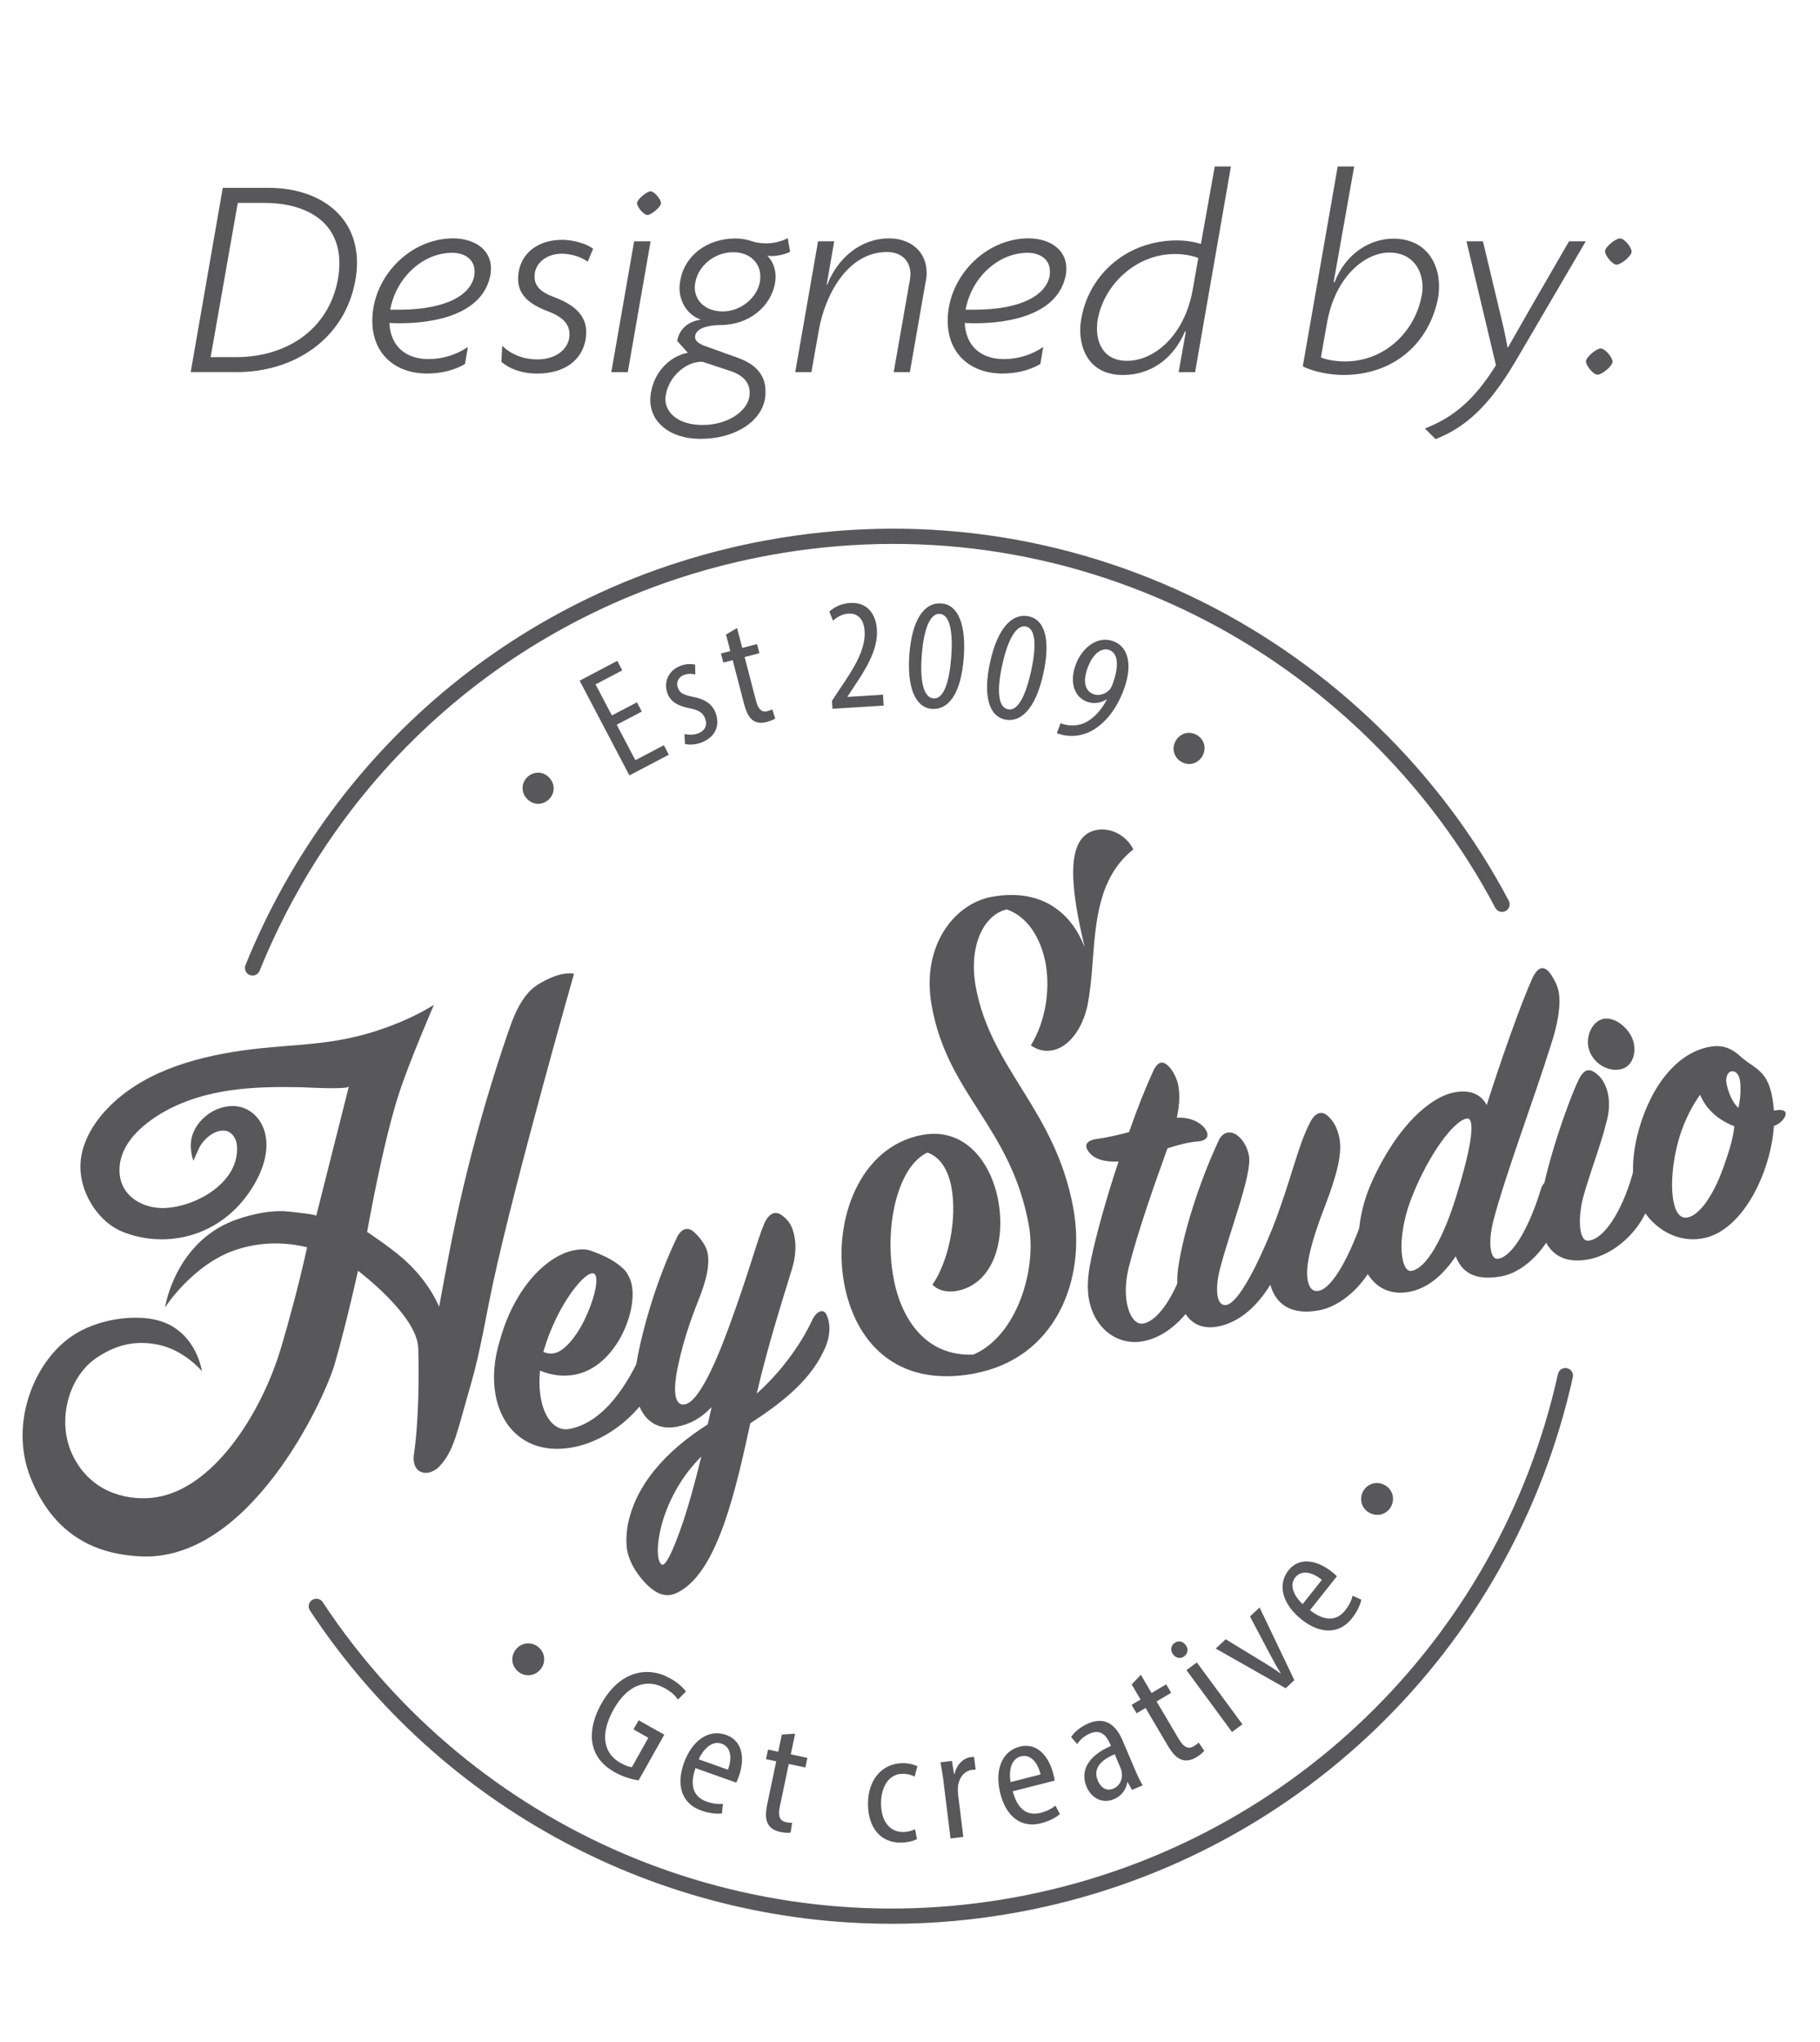 <?xml version="1.0" encoding="UTF-8"?>
<svg id="Desktop" xmlns="http://www.w3.org/2000/svg" viewBox="0 0 533.66 598.46">
  <defs>
    <style>
      .cls-1 {
        fill: #58585a;
        stroke-width: 0px;
      }
    </style>
  </defs>
  <g>
    <path class="cls-1" d="M261.35,563.9c-67.85,0-132.12-33.78-170.46-91.82-.68-1.03-.4-2.41.64-3.09,1.03-.68,2.41-.4,3.09.63,44.3,67.05,124,101.01,203.04,86.51,79.23-14.55,141.7-74.76,159.17-153.39.27-1.2,1.47-1.96,2.66-1.69,1.2.26,1.97,1.46,1.69,2.66-17.85,80.39-81.73,141.94-162.71,156.81-12.4,2.28-24.81,3.39-37.11,3.39"/>
    <path class="cls-1" d="M74.05,285.96c-.28,0-.56-.06-.84-.16-1.14-.47-1.69-1.77-1.23-2.91,26.43-65.26,83.5-111.8,152.66-124.5,43.68-8.02,87.75-1.87,127.44,17.77,38.38,18.99,70.45,50.2,90.32,87.87.57,1.09.16,2.44-.93,3.01s-2.45.16-3.02-.93c-19.42-36.85-50.8-67.37-88.34-85.95-38.82-19.22-81.93-25.23-124.66-17.38-67.66,12.43-123.48,57.95-149.33,121.79-.36.87-1.19,1.39-2.07,1.39"/>
    <path class="cls-1" d="M154.27,233.86c-1.66-2.03-1.27-4.82.69-6.37,1.96-1.55,4.71-1.31,6.36.77,1.62,2.03,1.28,4.76-.72,6.35-1.95,1.55-4.69,1.3-6.32-.75"/>
    <polygon class="cls-1" points="188.19 208.57 180.83 212.43 186.3 222.83 194.65 218.44 196.12 221.22 184.55 227.29 169.96 199.52 181 193.71 182.46 196.5 174.63 200.61 179.41 209.71 186.77 205.86 188.19 208.57"/>
    <path class="cls-1" d="M200.7,215.18c.99.22,2.61.32,4.02-.21,1.99-.76,2.77-2.41,2.06-4.3-.61-1.61-1.67-2.46-4.37-3.02-3.52-.65-5.76-1.91-6.67-4.34-1.3-3.42.36-6.85,3.76-8.13,1.69-.65,3.21-.59,4.32-.38l.07,2.91c-1.01-.25-2.14-.32-3.34.13-1.84.7-2.3,2.39-1.78,3.77.55,1.45,1.46,2.01,4.14,2.59,3.14.57,5.78,1.77,6.9,4.72,1.58,4.19-.52,7.36-4.14,8.73-1.62.61-3.56.79-4.83.4l-.14-2.89Z"/>
    <path class="cls-1" d="M216.12,184.07l1.52,5.85,4.34-1.13.7,2.67-4.34,1.13,3.34,12.83c.73,2.83,1.94,3.4,3.29,3.05.6-.16,1.07-.34,1.46-.55l.87,2.67c-.57.4-1.39.75-2.58,1.06-1.42.37-2.77.29-3.86-.44-1.17-.78-1.98-2.18-2.76-5.15l-3.26-12.56-2.74.71-.7-2.66,2.74-.71-1.26-4.84,3.24-1.92Z"/>
    <path class="cls-1" d="M244.09,207.75l-.14-2.33,2.38-3.59c3.72-5.5,7.54-11.24,7.2-16.79-.2-3.31-1.8-5.36-4.8-5.17-2.25.14-3.68,1.41-4.48,2.05l-1.08-2.65c1.09-1.03,3.22-2.35,6.04-2.53,5.17-.32,7.64,3.32,7.92,7.84.35,5.67-3.07,11.31-6.75,16.76l-1.88,2.85v.08s10.41-.64,10.41-.64l.2,3.19-15.01.93Z"/>
    <path class="cls-1" d="M282.58,192.85c-.83,10.92-4.7,15.28-9.33,14.94-4.82-.37-7.34-6.16-6.6-16,.77-10.17,4.35-15.29,9.39-14.91,5.01.38,7.27,6.37,6.55,15.97M270.29,192.01c-.58,7.35.4,12.47,3.45,12.71,2.97.23,4.63-4.8,5.18-12.08.54-7.1-.29-12.46-3.33-12.7-2.95-.23-4.76,4.71-5.3,12.07"/>
    <path class="cls-1" d="M305.94,197.4c-2.34,10.69-6.79,14.49-11.32,13.49-4.71-1.03-6.41-7.12-4.31-16.76,2.18-9.96,6.44-14.53,11.38-13.46,4.91,1.08,6.31,7.33,4.25,16.73M293.89,194.86c-1.6,7.2-1.34,12.42,1.65,13.06,2.92.64,5.25-4.11,6.81-11.24,1.52-6.96,1.46-12.38-1.51-13.04-2.9-.63-5.38,4.01-6.94,11.21"/>
    <path class="cls-1" d="M310.98,212c.72.28,1.43.46,2.3.58,1.63.22,3.4-.04,4.94-.77,2.23-1.12,4.47-3.25,6.32-6.74l-.09-.04c-1.64.98-3.6,1.44-5.76.64-3.7-1.37-5.17-5.72-3.27-10.84,1.94-5.18,6.52-8.55,11.01-6.88,4.97,1.85,5.46,7.83,3.09,14.18-2.11,5.67-5.22,9.5-8.76,11.7-2.56,1.61-5.56,2.18-8.32,1.75-1.01-.15-1.84-.4-2.55-.68l1.09-2.92ZM318.9,195.82c-1.5,4.09-.68,6.75,1.7,7.64,1.52.57,3.35.12,4.67-1.19.36-.38.58-.74.93-1.66,2.17-5.84,1.47-9.18-.95-10.08-1.88-.7-4.6.5-6.36,5.3"/>
    <path class="cls-1" d="M344.81,217.04c1.34-2.25,4.08-2.85,6.22-1.54,2.13,1.3,2.84,3.97,1.47,6.23-1.36,2.22-4.04,2.85-6.22,1.51-2.13-1.3-2.83-3.97-1.47-6.2"/>
    <path class="cls-1" d="M151.45,483.28c1.75-1.99,4.67-2.08,6.57-.35,1.91,1.73,2.11,4.6.31,6.57-1.78,1.96-4.64,2.08-6.57.32-1.9-1.72-2.1-4.57-.3-6.55"/>
    <path class="cls-1" d="M187.26,521.86c-1.64-.21-4.47-.95-7.01-2.38-3.13-1.76-5.4-4.12-6.33-7.58-.92-3.38-.22-7.86,2.44-12.56,5.43-9.58,13.54-11.1,20.17-7.37,2.33,1.3,3.88,2.81,4.6,3.86l-2.33,2.34c-.76-1.08-1.87-2.21-3.88-3.33-4.77-2.67-10.61-1.59-14.98,6.2-4.37,7.81-2.61,13.13,1.98,15.71,1.57.88,2.72,1.21,3.36,1.24l4.83-8.61-4.36-2.45,1.5-2.68,7.53,4.22-7.52,13.39Z"/>
    <path class="cls-1" d="M203.92,518.29c-2.08,5.98.2,8.7,3.24,9.78,2,.71,3.57.81,4.83.69l-.31,2.79c-1.49.2-3.71,0-6.1-.86-5.69-2.02-7.36-7.38-5.07-13.83,2.38-6.7,7.3-10.13,12.36-8.33,5.43,1.93,5.34,7.76,3.77,12.17-.29.83-.53,1.38-.75,1.83l-11.96-4.25ZM213.45,518.74c1.29-3.47.88-6.65-1.86-7.63-2.95-1.04-5.49,1.84-6.72,4.58l8.58,3.05Z"/>
    <path class="cls-1" d="M233.15,508.17l-1.28,6.07,4.87,1.03-.59,2.82-4.87-1.03-2.64,12.59c-.59,2.82.1,4.1,1.78,4.45.76.17,1.36.21,1.84.18l-.43,2.89c-.74.12-1.78.08-3.1-.2-1.58-.34-2.83-1.09-3.51-2.29-.74-1.31-.83-3.07-.23-5.93l2.62-12.47-3-.63.59-2.81,3,.63,1.05-5.04,3.89-.25Z"/>
    <path class="cls-1" d="M268.88,539.08c-.91.49-2.68,1.03-4.88,1.03-5.69,0-9.5-4.24-9.49-11.46,0-6.66,3.89-11.83,10.25-11.83,1.71,0,3.39.44,4.23.92l-.8,3.01c-.7-.36-1.86-.81-3.5-.81-4.24,0-6.36,4.1-6.36,8.63,0,5.25,2.58,8.43,6.37,8.43,1.52,0,2.66-.36,3.61-.81l.56,2.9Z"/>
    <path class="cls-1" d="M276.74,522.82c-.27-2.2-.65-4.42-.96-6.25l3.34-.41.64,3.85.13-.02c.55-2.6,2.46-4.66,4.8-4.95.38-.05.63-.06.92-.04l.46,3.71c-.3,0-.61,0-1.02.07-2.51.3-4.08,2.64-4.19,5.47-.02.59,0,1.27.1,1.98l1.5,12.2-3.75.46-1.98-16.07Z"/>
    <path class="cls-1" d="M296.95,525.07c1.62,6.12,5.01,7.12,8.14,6.32,2.07-.53,3.41-1.33,4.39-2.13l1.31,2.49c-1.12,1-3.09,2.06-5.55,2.69-5.85,1.5-10.22-2.03-11.91-8.65-1.76-6.89.42-12.47,5.62-13.8,5.58-1.42,8.76,3.46,9.91,8,.22.84.33,1.44.4,1.94l-12.3,3.13ZM305.12,520.13c-.87-3.6-2.97-6.01-5.79-5.3-3.04.78-3.54,4.59-3.02,7.54l8.81-2.25Z"/>
    <path class="cls-1" d="M331.93,524.65l-1.28-2.26-.11.05c-.33,2.04-1.61,3.95-3.89,4.93-3.37,1.43-6.61-.26-8.03-3.59-2.17-5.11,1.04-9.42,7.13-12l-.24-.56c-1-2.33-2.63-4.5-5.93-3.09-1.55.66-2.88,1.79-3.72,3.09l-1.79-2.07c.87-1.35,2.72-2.99,5.02-3.97,5.06-2.15,8.18.53,10.07,4.98l3.6,8.47c.71,1.65,1.51,3.4,2.3,4.69l-3.15,1.34ZM326.86,514.21c-2.71,1.12-6.78,3.43-4.95,7.73,1.1,2.6,3.02,3,4.5,2.37,1.98-.84,2.84-2.79,2.5-4.9-.07-.44-.22-.88-.37-1.24l-1.68-3.96Z"/>
    <path class="cls-1" d="M334.51,490.92l3.15,5.33,4.29-2.53,1.46,2.48-4.28,2.53,6.55,11.07c1.46,2.48,2.84,2.95,4.32,2.09.67-.4,1.14-.77,1.48-1.11l1.63,2.42c-.47.58-1.26,1.26-2.43,1.95-1.38.82-2.82,1.1-4.13.68-1.43-.45-2.68-1.69-4.17-4.21l-6.48-10.97-2.63,1.55-1.47-2.47,2.64-1.55-2.62-4.44,2.7-2.81Z"/>
    <path class="cls-1" d="M347.67,482.19c.84,1.13.71,2.48-.48,3.36-1.04.76-2.4.51-3.23-.63-.84-1.13-.66-2.53.4-3.31,1.13-.83,2.45-.55,3.3.58M361.25,507.68l-13.36-18.13,3.05-2.25,13.36,18.13-3.05,2.24Z"/>
    <path class="cls-1" d="M359.39,480.5l11.2,6.82c1.57.93,3.25,2.03,4.83,3.17l.08-.08c-1.01-1.61-1.95-3.32-2.86-5.01l-6.12-11.58,2.81-2.64,10.2,21.3-2.54,2.38-20.52-11.63,2.92-2.73Z"/>
    <path class="cls-1" d="M384.1,471.97c4.99,3.89,8.3,2.62,10.3.1,1.33-1.67,1.92-3.12,2.22-4.35l2.54,1.19c-.29,1.47-1.2,3.51-2.78,5.5-3.75,4.72-9.37,4.57-14.72.32-5.56-4.41-7.21-10.18-3.88-14.38,3.58-4.51,9.07-2.55,12.74.37.69.55,1.14.95,1.49,1.31l-7.89,9.94ZM387.61,463.09c-2.87-2.34-6.01-2.98-7.82-.71-1.95,2.45-.04,5.79,2.16,7.83l5.65-7.12Z"/>
    <path class="cls-1" d="M401.74,443.53c-2.4-1.14-3.27-3.92-2.14-6.23,1.15-2.3,3.86-3.27,6.25-2.09,2.37,1.18,3.27,3.89,2.11,6.25-1.14,2.29-3.83,3.25-6.22,2.07"/>
    <path class="cls-1" d="M127.23,294.53s-3.54,2.39-9.74,5c-18.27,7.68-30.2,6.05-46.72,8.44-14.69,2.12-29.88,6.69-39.91,17.64-4.43,4.84-7.75,11.19-7.24,17.75.55,7.35,5.63,15.1,12.5,17.78,12.82,5.02,28.73,1.34,37.69-12.75,9.26-14.55,1.96-24.78-6.32-24.17-5.03.37-9.28,3.86-10.9,8-1.5,3.83.11,8.02.11,8.02,0,0,1.76-3.97,2.04-4.42,1.44-2.32,4.63-4.99,7.6-4.31,1.8.41,2.95,2.3,3.12,4.14,1.01,10.72-11.65,17.95-20.96,18.44-4.82.25-10.03-1.81-12.28-6.08-1.69-3.21-1.47-7.2,0-10.53,1.47-3.32,4.05-6.04,6.91-8.28,6.93-5.43,15.58-8.31,24.29-9.58,6.76-1,13.62-1.06,20.45-.94,1.35.02,14.17.79,14.43-.23-3.19,12.64-6.38,25.29-9.57,37.93.11-.45-8.89-1.35-9.7-1.37-4.47-.08-8.78.84-13.03,2.24-18.63,6.12-21.62,26-21.62,26,0,0,8.15-12.74,20.91-16.94,9.26-3.05,17.27-1.56,20.77-.7-2.69,12.04-5.46,22.08-7.7,29.59-5.76,19.29-20.3,42.32-38.1,43.87-7.47.65-17.69-1.71-22.93-12.46-4.89-10.06-1.24-23.23,7.17-28.74,4.6-3,10.26-5.37,18.19-3.64,7.53,1.65,12.51,7.7,12.51,7.7,0,0-1.47-11.06-11.84-14.59-5.93-2.02-16.83-1.42-25.07,3.53-12.01,7.21-19.77,26.06-13.36,42.2,7.84,19.74,22.88,22.6,32.02,23.13,32.01,1.85,54.1-45.64,57.22-56.49,3.59-12.5,6.8-27.22,6.8-27.22,0,0,17.36,12.98,17.67,22.7.24,8.16.16,21.5-1.29,31.29-.25,1.76.13,3.82,1.65,4.75,1.82,1.12,4.34.21,5.8-1.35,4.4-4.67,5.15-9.97,9.14-23.65,2.92-9.98,4.5-20.32,6.7-30.48,6.61-30.48,23.67-90.33,23.67-90.33,0,0-2.61-.72-7.11,1.34-3.64,1.66-5.38,2.91-7.26,5.41-2.42,3.23-3.81,7.08-5.12,10.9-4.44,12.97-8.32,26.13-11.64,39.44-1.68,6.76-3.22,13.57-4.61,20.41-1.3,6.41-3.81,20.13-3.81,20.13,0,0-2.53-6.56-9.17-12.84-3.88-3.82-11.94-9.09-11.94-9.09,0,0,4.47-25.7,9.38-40.71,3.14-9.61,10.21-25.89,10.21-25.89"/>
    <path class="cls-1" d="M168.48,402.96c-3.24.59-6.65.24-10.12-1.2-.31,2.84-.2,5.75.24,8.17,1.09,5.94,4.29,9.67,8.33,8.93,10.24-1.88,17.45-13.52,21.44-22.89,1.09-2.43,2.79-3.02,4.36-.52.63,1.14,1.49,5.02-.27,9.1-4.16,9.26-13.78,17.58-24.27,19.65-12.52,2.44-20.9-4.52-22.88-15.31-.88-4.85-.51-10.36,1.34-16.27,4.39-15.58,14-24.73,21.81-26.17,1.89-.35,3.42-.35,4.92.22,4.18,1.47,7.26,3.12,9.65,5.47,1.03,1.06,1.94,2.99,2.26,4.74,1.49,8.09-4.95,23.91-16.81,26.08M159.31,396.28c1.2.48,2.19.57,3.14.4,3.24-.6,6.81-5.44,8.83-9.58,2.94-5.97,4.61-12.83,2.91-13.77-2.31-1.24-10.79,8.81-14.88,22.94"/>
    <path class="cls-1" d="M242.09,394.75c-3.88,9.21-11.87,15.83-22.09,22.44-4.15,19.16-9.35,42.42-20.27,49.02-2.88,1.78-5.71,2.3-9.74-1.42-2.54-2.46-5.3-6.13-6.1-10.45-.3-1.62-.31-3.99.05-6.56,2.05-12.37,11.47-22.59,23.57-30.25l1.16-5.09c-3.03,3.2-6.31,5.06-10.36,5.8-6.74,1.23-10.65-3.35-11.69-9.01-.52-2.83-.57-6.16.02-9.75,1.54-9.07,5.65-23.89,11.91-36.89,1.33-2.61,3.33-3.12,5.2-1.23,1.7,1.64,3.36,3.84,3.75,6,.62,3.37-.28,7.57-2.46,13.13-3.25,8.13-5.07,14.17-6.46,20.98-1,5.19-1.22,10.81,2.29,10.17,3.5-.65,8.11-9.72,12.66-22.11,6.24-16.89,8.37-25.79,10.71-31.24,1.44-2.77,3.14-3.37,4.9-2.15,2.39,1.66,3.3,3.57,3.82,6.41.5,2.7.37,5.78-.76,9.48-2.52,8.27-7.14,22.63-10.31,36.46,7.31-6.5,13.06-14.66,16.25-21.52,1.31-2.75,3.28-3.4,4.14-1.74,1.07,2.03,1.45,5.59-.2,9.52M194.59,444.99c-2.21,6.95-2.14,12.66-.56,13.62,1.09.64,3.21-3.79,5.77-11.09,1.92-5.51,3.94-12.71,5.84-20.58-5.66,5.63-9.18,12.27-11.04,18.05"/>
    <path class="cls-1" d="M285.6,402.64c-23.15,4.25-35.01-9.71-38.09-26.51-3.38-18.39,4.54-40.08,22.92-43.46,12.44-2.29,20.19,7.92,22.28,19.29,2.18,11.91-1.52,24.48-12.24,26.45-3.05.55-5.67-.33-7.05-1.85,4.75-6.89,7.27-19.24,5.57-28.51-.92-5.02-3.28-8.96-7.06-10.19-8.58,3.9-12.76,21.35-9.94,36.69,2.28,12.43,9.71,23.11,23.41,22.51,12.56-5.31,18.72-24.63,16.26-38-5.29-28.83-23.64-37.91-28.44-64.1-3.28-17.85,6.78-30.09,17.5-32.06,15.08-2.77,23.64,5.09,27.33,14.8-.67-2.89-1.38-6.04-1.97-9.21-2.14-11.64-2.85-23.68,5.49-25.21,3.83-.71,8.42,1.19,10.75,5.68-10.26,8.17-11.02,21.16-11.95,33.23-.3,4.29-.74,8.62-1.51,12.59-1.56,7.12-5.68,12.26-10.31,13.1-2.12.39-4.25-.04-6.28-1.44,4.31-7.08,5.66-16.08,4.38-23.78-1.41-7.68-5.3-13.93-11.43-16.09-6.83,1.53-11.28,10.83-9.1,22.72,4.45,24.21,23.28,35.93,28.58,64.77,3.93,21.43-5.42,44.21-29.1,48.55"/>
    <path class="cls-1" d="M319.88,369.29c1.46-6.96,4.56-18.33,8.11-28.82-4.2.22-6.85-.8-8.19-2.19-2.36-2.44-1.29-4,1.78-4.43,3.07-.42,6.61-1.21,9.47-2.01,2.79-7.89,4.77-12.76,7.01-17.68,1.45-3.27,3.06-3.43,4.98-1.19,1.21,1.41,2.15,3.56,2.45,5.15.44,2.38.47,5.52-.43,9.51,4.2-.23,6.83,1.48,8.04,2.9,1.76,2.14,1.13,3.89-2.12,4.08-2.43.17-5.82,1.06-8.65,1.99-3.45,9.52-8.59,23.99-11.36,34.9-.93,3.86-1.1,7.44-.56,10.35.72,3.97,2.56,6.51,4.81,6.1,5.16-.95,10.51-10.54,13.32-21.31.87-3.43,3.86-4.26,5.44-.86,1.18,2.65,1.01,4.73.11,8.04-1.12,4.31-7.89,17.31-19,19.35-7.01,1.28-14.14-3.29-15.81-12.42-.54-2.91-.42-6.75.63-11.46"/>
    <path class="cls-1" d="M386.57,384.11c-7.8,1.43-12.47-1.67-14.09-7.52-3.57,5.85-8.78,11.04-15.52,12.27-6.74,1.24-10.31-3.3-11.35-8.98-.54-2.92-.56-6.05.05-9.44,1.37-8.86,5.69-23.33,11.78-36.34,1.31-2.56,3.73-2.74,5.69-1.04,1.79,1.59,2.74,3.73,3.09,5.72,1,5.43-5.84,22.54-8.6,33.56-1.41,5.73-.9,10.69,2,10.16,3.43-.63,8.79-10.9,13.59-22.72,5.47-14.13,7.26-23.75,10.9-30.7,1.39-2.86,3.41-3.77,5.41-1.82,1.66,1.61,2.72,3.6,3.25,6.52.83,4.49-.87,10.82-4.1,19.34-2.69,6.91-6.2,16.86-5.25,22.01.43,2.38,1.47,3.56,3.19,3.25,4.36-.8,9.43-11.16,12.66-20.37.91-2.48,3.09-3.29,4.61-.98.74,1.09,1.98,4.83.7,9.03-2.45,8.24-9.81,16.56-18,18.07"/>
    <path class="cls-1" d="M437.98,357.45c-.96,3.72-1.21,6.78-.83,8.9.37,1.98,1.06,2.81,2.25,2.6,4.64-.86,9.51-10.77,12.41-20.33.86-2.75,2.6-2.93,4.23-.77.87,1.07,2.09,4.67,1.04,8.69-2.26,7.8-9.2,16.18-16.86,17.58-6.48,1.19-11.25-.25-13.38-5.88-3.32,4.99-7.84,9.37-13.66,10.44-7.68,1.4-12.95-3.51-14.38-11.31-1.02-5.55.03-13.26,3.41-20.85,7.57-16.84,17.41-25.07,24.29-26.33,4.49-.83,7.74.49,9.43,3.73,4.33-13.65,10.18-30.16,13.4-37.18,1.77-3.74,3.67-3.82,5.58-.88.95,1.47,1.8,3.09,2.14,4.94.65,3.56-.12,9.04-2.42,15.89-4.99,15.95-12.84,36.53-16.65,50.76M430.09,327.87c-3.72.55-10.98,10.21-15.94,22.61-2.82,6.94-3.72,13.94-2.93,18.3.43,2.38,1.28,4.01,2.74,3.73,4.23-.77,9.22-9.35,13.06-21.94,4.64-14.93,5.62-23.04,3.08-22.71"/>
    <path class="cls-1" d="M465.69,369.17c-8.07,1.48-12.49-2.49-13.7-9.1-.46-2.51-.44-5.38,0-9.02,1.61-9.86,7.25-26.75,10.88-34.53,1.5-3,3.04-3.56,5.12-1.89,3,2.18,5.1,7.68,2.88,14.92-1.47,6.14-5.74,17.18-7.01,22.88-.63,3.25-.78,6.15-.4,8.27.39,2.12,1.13,3.21,2.59,2.94,5.29-.97,10.54-11.1,12.99-20.83.62-2.58,2.39-2.63,4.02-.47,1.6,2.03,2.08,5.36.99,9.11-2.44,9.06-10.54,16.29-18.34,17.72M470.23,298.63c3.71-.68,8.15,3.42,8.85,7.26.66,3.57-.77,6.98-4.07,7.58-4.23.78-8.53-2.53-9.28-6.63-.68-3.71,1.47-7.66,4.51-8.21"/>
    <path class="cls-1" d="M520.15,330.06c-.76,11.48-6.85,26-16.26,31.27-1.12.61-2.63,1.31-4.62,1.66-4.36.81-9.59-.15-14.19-4.36-3.12-2.84-5.04-6.58-5.81-10.82-1.07-5.82-.15-12.69,2.15-19.54,4.01-11.67,11.13-19.81,19.85-21.42,3.84-.7,6.48.32,9.62,3.29,4.51,3.69,8.38,3.93,9.26,15.39,3.43-.63,3.92.51,3.1,2.03-.73,1.22-1.69,1.95-3.09,2.48M494.86,356.85c3.44-.64,7.83-6.5,11.07-16.39,1.35-3.8,2.33-7.39,2.61-10.32-4.71-1.86-8.13-4.8-10.04-9.23-2.29,3.15-4.2,6.92-5.71,11.31-2.28,6.97-3.03,14.77-2.14,19.66.73,3.97,2.21,5.33,4.2,4.98M510.13,316.45c-.37-1.98-1.57-2.58-2.49-2.41-.8.14-1.79,1.42-1.4,3.53.44,2.39,1.73,5.7,3.5,7.16.76-3.29.71-6.56.4-8.28"/>
  </g>
  <g>
    <path class="cls-1" d="M104.17,82.32c-3.13,17.1-17.95,26.75-34.71,26.75h-13.54l9.4-54.01h13.54c13.54,0,25.82,7.2,25.82,22.01,0,1.78-.17,3.56-.51,5.25ZM77.59,59.47h-7.87l-7.96,45.21h7.53c14.56,0,27.09-7.96,29.8-22.86.25-1.52.42-3.13.42-4.66,0-12.78-10.58-17.69-21.93-17.69Z"/>
    <path class="cls-1" d="M143.71,81.05c-2.71,12.28-19.22,14.14-29.54,13.63.34,6.86,4.83,10.58,11.51,10.58,4.06,0,8.21-1.27,11.51-3.56l-.85,5c-3.3,1.95-7.28,2.79-11.09,2.79-9.48,0-16.08-5.84-16.08-15.49,0-12.7,10.92-24.13,23.7-24.13,5.5,0,11.09,2.71,11.09,8.89,0,.76-.08,1.52-.25,2.29ZM132.53,74.11c-8.38,0-16.17,7.03-18.03,16.25l-.08.42h2.46c14.31,0,21.16-4.49,22.18-9.91.08-.51.08-.93.08-1.35,0-3.39-2.71-5.42-6.6-5.42Z"/>
    <path class="cls-1" d="M172.32,76.74c-1.44-1.18-4.49-2.37-7.62-2.37-3.89,0-7.28,2.2-7.87,5.59-.08.42-.08.76-.08,1.18,0,2.88,2.03,4.57,5.67,5.93,5.93,2.2,9.48,5.33,9.48,10.33,0,.68-.08,1.35-.17,2.03-1.1,6.35-6.43,10.07-14.22,10.07-4.66,0-8.38-1.52-10.5-3.47l.25-4.66c2.46,2.37,5.93,3.98,10.41,3.98s8.55-2.29,9.23-6.26c.08-.42.08-.76.08-1.19,0-3.13-2.37-5.16-6.18-6.6-5.67-2.12-8.89-4.91-8.89-9.57,0-.68.08-1.27.17-2.03,1.02-5.93,6.1-9.4,12.7-9.4,4.06,0,7.79,1.52,9.14,2.62l-1.61,3.81Z"/>
    <path class="cls-1" d="M184.08,109.08h-4.83l6.69-38.35h4.83l-6.69,38.35ZM189.84,63.02c-1.1,0-3.05-2.37-3.05-3.47s2.88-3.47,3.98-3.47,3.05,2.37,3.05,3.47-2.88,3.47-3.98,3.47Z"/>
    <path class="cls-1" d="M226.07,75.04c-.42,0-.76,0-1.1-.08,1.35,1.27,2.46,3.47,2.46,6.18,0,.59-.08,1.19-.17,1.78-1.19,6.86-7.53,12.36-16.08,12.36-2.03,0-7.37.42-7.37,3.56,0,1.1,1.19,1.95,2.79,2.54l9.65,3.47c5.25,1.86,8.21,4.99,8.21,9.82,0,.76,0,1.44-.17,2.29-1.19,6.77-8.97,11.68-18.88,11.68-9.06,0-14.73-4.91-14.73-11.43,0-.68.08-1.35.17-2.03,1.19-7.03,6.43-11.01,10.84-11.77l-3.13-3.47c.51-2.96,2.62-5.59,6.94-6.26-3.39-1.1-6.26-4.66-6.26-9.31,0-.68.08-1.44.25-2.2,1.27-7.36,7.96-12.27,16.17-12.27,1.78,0,3.47.34,4.66.76,1.35.42,2.62.68,4.49.68,2.12,0,4.57-.68,6.18-1.52l.68,3.98c-1.19.68-3.64,1.27-5.59,1.27ZM219.81,115.09c0-3.05-2.03-5.16-5.67-6.35l-8.21-2.71c-4.91-.08-9.74,4.4-10.67,9.57-.08.42-.17.85-.17,1.27,0,4.15,3.81,7.7,10.92,7.7,7.7,0,13.04-4.23,13.71-8.21.08-.42.08-.85.08-1.27ZM222.94,81.05c0-4.15-3.22-7.11-7.96-7.11-5.5,0-10.24,3.98-11.09,8.8-.08.51-.17.93-.17,1.44,0,4.15,3.3,7.11,8.21,7.11,5.16,0,10.07-3.89,10.92-8.8.08-.51.08-1.02.08-1.44Z"/>
    <path class="cls-1" d="M271.45,82.41l-4.66,26.67h-4.74l4.74-27c.08-.59.17-1.1.17-1.69,0-4.15-2.88-6.52-6.86-6.52-11.68,0-18.2,12.78-19.98,22.77l-2.2,12.44h-4.74l6.69-38.35h4.74l-2.2,12.61.17.08c2.96-7.62,9.65-13.54,18.12-13.54,6.18,0,11.01,3.72,11.01,10.16,0,.85-.08,1.61-.25,2.37Z"/>
    <path class="cls-1" d="M312.42,81.05c-2.71,12.28-19.22,14.14-29.54,13.63.34,6.86,4.83,10.58,11.51,10.58,4.06,0,8.21-1.27,11.51-3.56l-.85,5c-3.3,1.95-7.28,2.79-11.09,2.79-9.48,0-16.08-5.84-16.08-15.49,0-12.7,10.92-24.13,23.7-24.13,5.5,0,11.09,2.71,11.09,8.89,0,.76-.08,1.52-.25,2.29ZM301.24,74.11c-8.38,0-16.17,7.03-18.03,16.25l-.08.42h2.46c14.31,0,21.16-4.49,22.18-9.91.08-.51.08-.93.08-1.35,0-3.39-2.71-5.42-6.6-5.42Z"/>
    <path class="cls-1" d="M350.43,109.08h-4.83l2.12-11.94h-.25c-3.56,8.38-10.41,12.78-18.2,12.78-9.14,0-12.53-6.6-12.53-13.21,0-1.27.17-2.62.42-3.81,2.46-12.87,13.63-22.43,27.94-22.43,2.37,0,4.74.34,7.03,1.02l4.06-22.69h4.74l-10.5,60.28ZM344.59,74.45c-11.68,0-20.83,9.14-22.69,19.05-.17.93-.25,1.86-.25,2.79,0,4.83,2.37,9.48,8.8,9.48,7.96,0,16.93-7.37,19.3-20.99l1.61-9.14c-1.35-.59-4.06-1.18-6.77-1.18Z"/>
    <path class="cls-1" d="M393.94,109.92c-3.81,0-8.89-.93-11.94-2.54l10.24-58.58h4.83l-6.01,33.86.25.08c3.3-8.47,10.41-12.78,17.27-12.78,9.31,0,13.38,6.94,13.38,13.88,0,1.1-.08,2.2-.25,3.3-2.62,13.8-13.38,22.77-27.77,22.77ZM417.13,84.27c0-5.16-2.96-10.24-9.74-10.24-7.2,0-15.92,7.11-18.29,20.66l-1.78,10.07c1.44.68,4.4,1.19,7.03,1.19,11.68,0,20.57-8.72,22.52-19.3.17-.76.25-1.61.25-2.37Z"/>
    <path class="cls-1" d="M444.39,105.86c-7.79,13.29-14.81,19.47-23.45,22.86l-3.13-3.13c8.38-3.22,14.56-8.47,20.83-18.54l-8.64-36.32h4.83l4.91,20.57c.76,3.05,1.69,7.03,2.29,10.5h.17c1.86-3.22,4.32-7.62,5.93-10.41l11.94-20.66h4.91l-20.57,35.13Z"/>
    <path class="cls-1" d="M468.43,109.84c-1.27,0-3.39-2.71-3.39-3.89,0-1.27,3.05-3.81,4.32-3.81s3.47,2.62,3.47,3.89-3.13,3.81-4.4,3.81ZM474.02,77.58c-1.27,0-3.39-2.71-3.39-3.89,0-1.35,3.13-3.81,4.4-3.81s3.39,2.62,3.39,3.89-3.13,3.81-4.4,3.81Z"/>
  </g>
</svg>